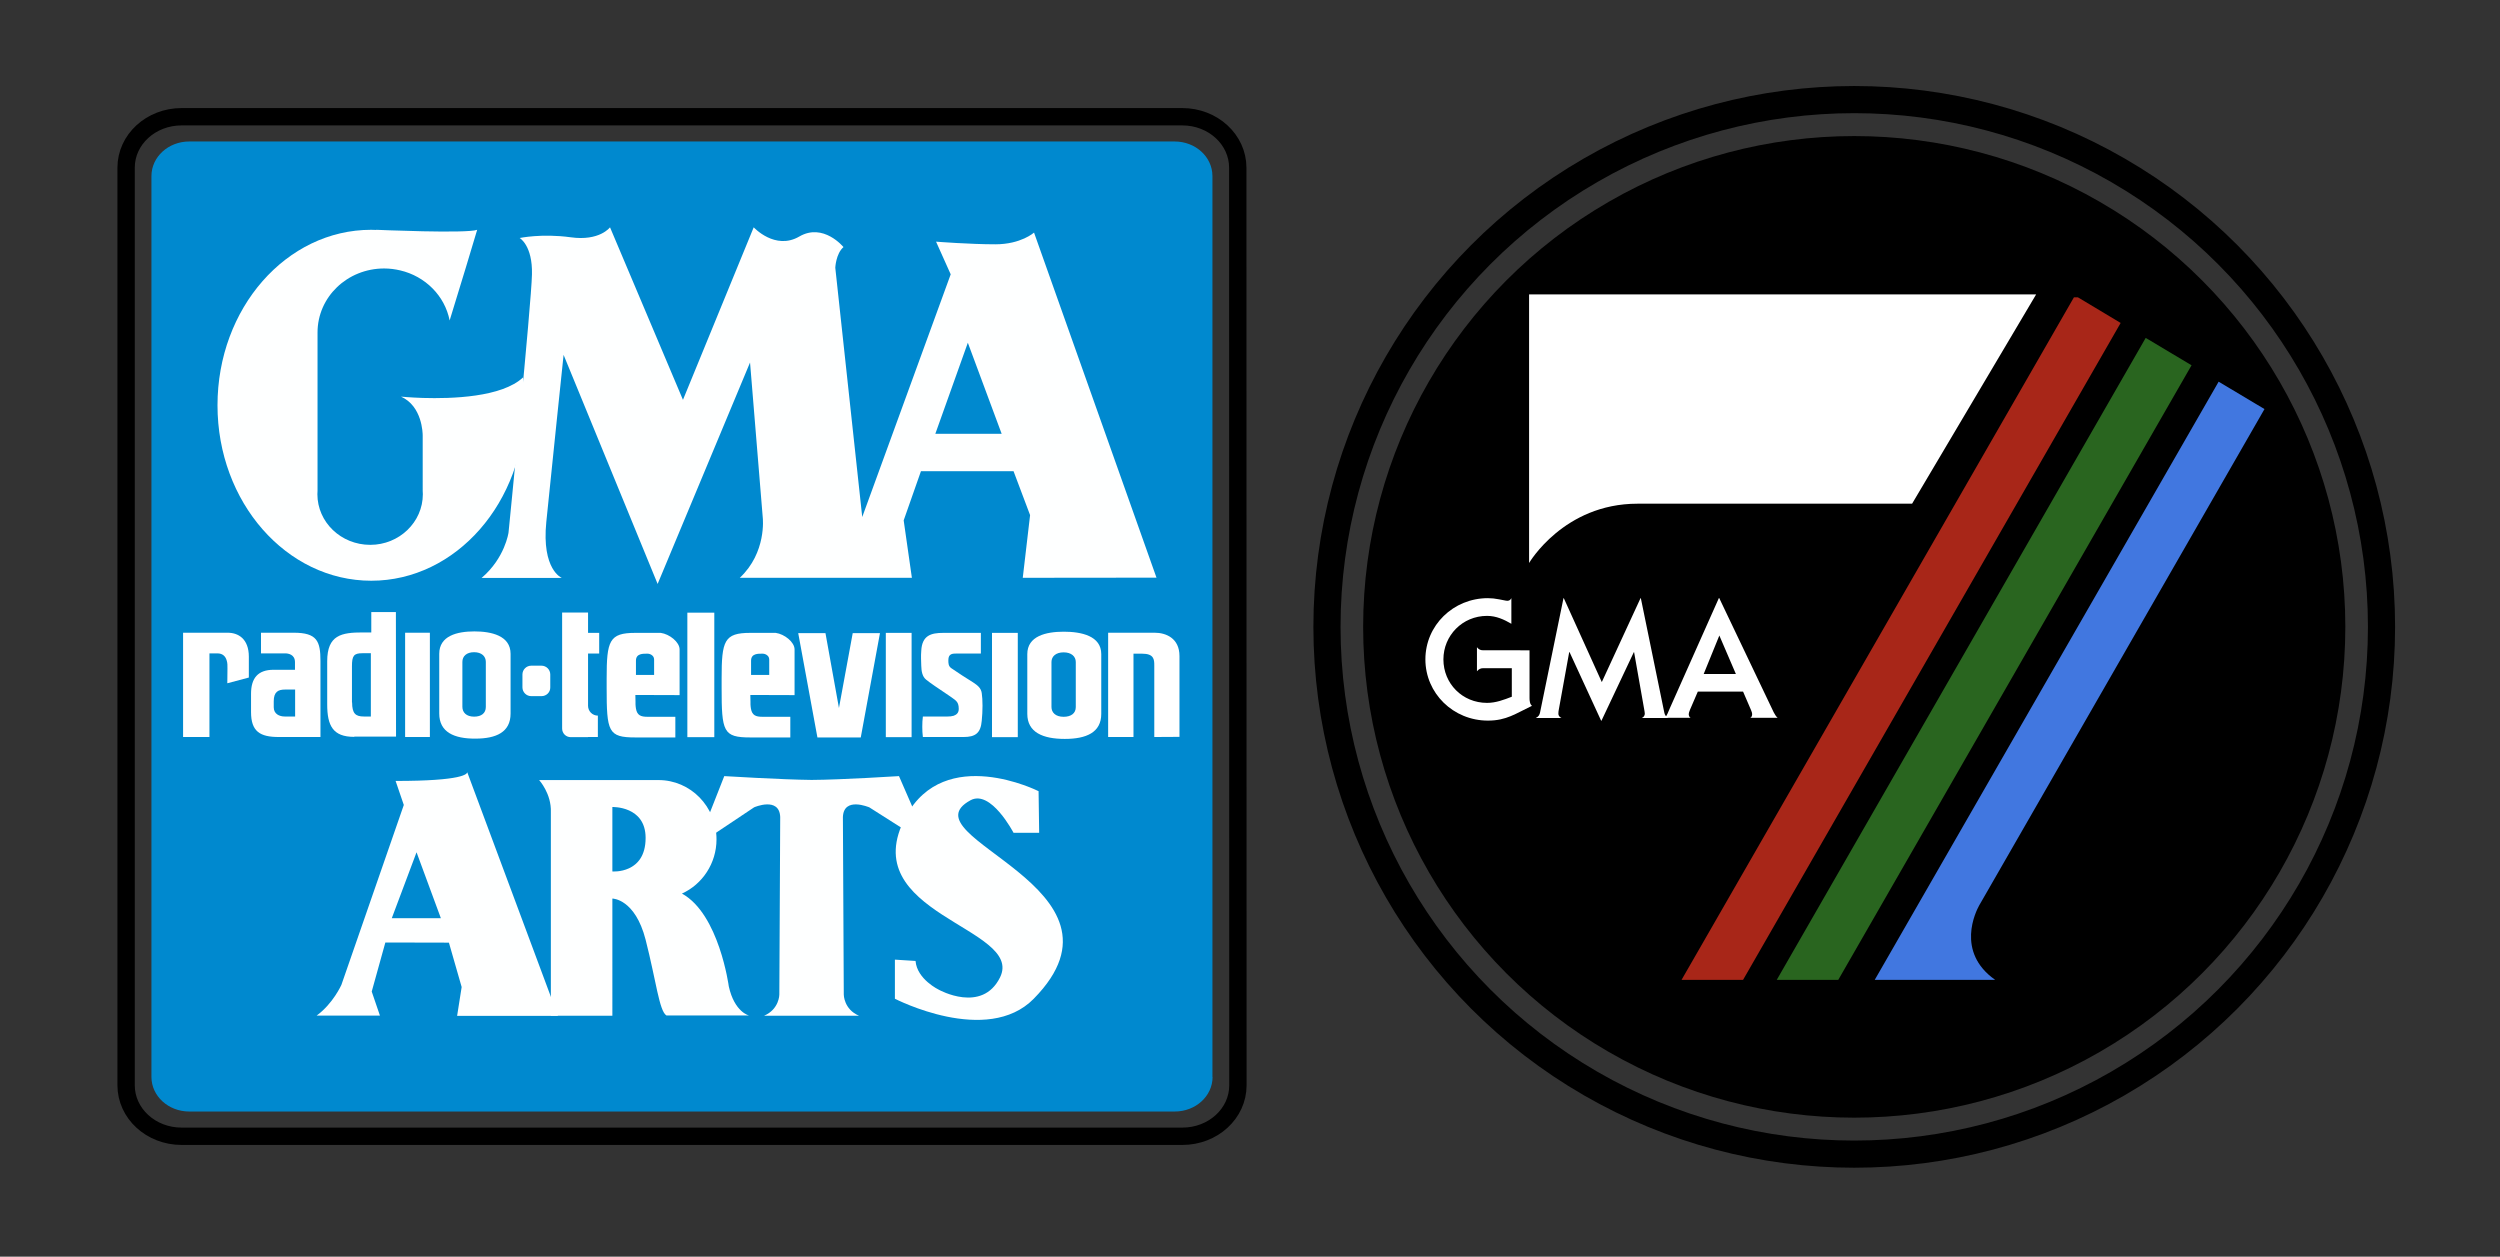 <?xml version="1.0" encoding="utf-8"?>
<!-- Generator: Adobe Illustrator 18.0.0, SVG Export Plug-In . SVG Version: 6.00 Build 0)  -->
<!DOCTYPE svg PUBLIC "-//W3C//DTD SVG 1.1//EN" "http://www.w3.org/Graphics/SVG/1.1/DTD/svg11.dtd">
<svg version="1.1" id="Layer_1" xmlns="http://www.w3.org/2000/svg" xmlns:xlink="http://www.w3.org/1999/xlink" x="0px" y="0px"
	 viewBox="-62 -71.5 1706.9 858" enable-background="new -62 -71.5 1706.9 858" xml:space="preserve">
<rect x="-62" y="-71.5" width="1706.9" height="858" fill="#333333" stroke="none"/>
<g>
	<path fill="none" stroke="#000000" stroke-width="11.839" stroke-miterlimit="10" d="M783.2,669.5c0,19.3-17,34.8-37.9,34.8H62
		c-21,0-37.9-15.6-37.9-34.8V43c0-19.3,17-34.8,37.9-34.8h683.2c21,0,37.9,15.6,37.9,34.8L783.2,669.5L783.2,669.5z"/>
	<path fill="#0089CF" d="M765.9,663.8c0,13.1-11.6,23.6-25.8,23.6H67.2c-14.3,0-25.8-10.6-25.8-23.6V48.7
		c0-13.1,11.6-23.6,25.8-23.6H740c14.3,0,25.8,10.6,25.8,23.6V663.8z"/>
	<path fill="#FEFFFF" d="M296.4,205.2c0,66.1-47,119.8-104.9,119.8S86.5,271.4,86.5,205.2s47-119.8,104.9-119.8c1.2,0,2.4,0,3.5,0.1
		v-0.1c0,0,61.9,2.7,68.9,0l-7.6,25.3L245,147.3c-3.3-16.8-16.6-30.2-33.8-34.2c-3.4-0.8-7.1-1.3-10.9-1.3
		c-25.2,0-45.5,19.5-45.5,43.7v108.2c0,0.7-0.1,1.4-0.1,2.2c0,19.1,16.1,34.6,36.1,34.6c19.8,0,35.9-15.5,35.9-34.6
		c0-0.8,0-1.5-0.1-2.2V226c0,0,0,0,0-0.1c0-1.6-0.3-20.1-14.8-26.6c0,0,5.9,0.6,14.8,0.9c19.7,0.6,54-0.4,68.5-14
		C296,192.4,296.4,198.8,296.4,205.2z"/>
	<path fill="#FEFFFF" d="M727.6,322.9L644,87.3c0,0-8.9,8-26.4,8c-17.5,0-40.5-1.8-40.5-1.8l10,22.3l-60.4,165.7l-18.4-170.2
		c0,0,0.4-9.6,5.6-14.1c0,0-13.7-16.8-30.2-7.2s-31.1-6.3-31.1-6.3l-48.3,117.8L354.5,83.7c0,0-7.1,9.6-26.9,6.8
		c-19.7-2.7-34.8,0.5-34.8,0.5s8.9,5,8.4,24.9c-0.4,19.9-16,176.2-16,176.2s-2.4,17.4-18.4,31h54.8c0,0-13.9-5.5-10.6-38.3
		s11.8-114,11.8-114L387,327.2l63.1-151.2l8.7,106.1c0,0,2.7,23.7-15.7,40.9h117.5l-5.6-39.2l11.8-33.6H630l11.3,30l-5,42.8
		L727.6,322.9L727.6,322.9z M576.6,224.7l22.2-62.2l23.1,62.2H576.6z"/>
	<path fill="#FEFFFF" d="M318.9,621.9L257,455.7c0,1.2-2.9,6-48.9,6l5.6,16.4l-42.6,122.8c0,0-5.6,12.7-16.9,21h43.2l-5.6-16.4
		l9.3-33.5l43.4,0.1l8.7,30.3l-3.1,19.7H318.9L318.9,621.9z M205.5,555.4l16.9-45l16.6,45H205.5z"/>
	<path fill="#FEFFFF" d="M435.6,602c0,0-6.6-49.5-32-63.4c13.9-6.3,23.6-20.6,23.6-37c0-22.4-17.7-40.5-39.6-40.5h-81.5
		c0,0,8.5,9.3,8,22v138.9h42V542c0.1,0,15.5,0.1,22.7,28.1c7.2,28.2,9.3,48.7,14.2,51.7h56.4C449.4,621.9,439.5,619.6,435.6,602z
		 M356.1,523.5v-44c0,0,22.7-0.8,22.7,21.1C378.8,525.4,356.1,523.5,356.1,523.5z"/>
	<path fill="#FEFFFF" d="M513.5,486.3l0.6,121.3c0,0,0,10,10.4,14.4h-64.8c10.4-4.5,10.4-14.4,10.4-14.4l0.6-121.3
		c-0.6-14.1-17.8-6.6-17.8-6.6l-39,26l18.6-47.3c0,0,39.4,2.4,59.5,2.6h0.3c20.1-0.1,59.5-2.6,59.5-2.6l20.6,47.3l-40.9-26
		C531.3,479.7,514.1,472.2,513.5,486.3z"/>
	<path fill="#FEFFFF" d="M647.1,468.7c0,0-63.9-32.3-90.6,17.3c-36.1,66.8,81.1,75.5,64.3,109.8c-12.3,24.9-41.7,8.5-41.7,8.5
		s-15-7.1-16-19.7l-14.1-0.9v26.7c0,0,62.9,32.5,94.8,0c74.9-76.1-89.5-110.2-43.2-135.5c13.9-7.6,29.4,22.2,29.4,22.2h17.5
		L647.1,468.7z"/>
	<g>
		<g>
			<path fill="#FFFFFF" d="M93.3,385c0-2,0.1-3.8-0.6-5.8c-0.8-2.6-2.7-4.6-6.3-4.6h-5.4v57.1h-18v-71.2h30.5
				c7.1,0,14.4,4.1,14.4,16.4v14.2L93.2,395L93.3,385L93.3,385z"/>
			<path fill="#FFFFFF" d="M128.3,431.7c-12.7,0-18.9-3.7-18.9-17v-12.5c0-10.6,4.6-16.4,15.4-16.4h14.6v-5.2c0-5.4-4.8-6-6.7-6
				h-16.5v-14.1h22.4c15.9,0,18.2,5.8,18.2,19.3v51.9L128.3,431.7L128.3,431.7z M132.6,399.3c-4.5,0-7.7,1.4-7.7,8v4.1
				c0,4.6,3.9,6.3,7.5,6.3h7.1v-18.4H132.6z"/>
			<path fill="#FFFFFF" d="M179.8,431.6c-14.5,0-18.4-7.6-18.4-22.2v-29.4c0-18,9.8-19.7,24.3-19.7h5.8v-13.9h16.8l0.1,85h-28.5
				V431.6z M178.4,408.1c0,7.6,2.4,9.6,8,9.6h4.8v-43.2h-5.8c-5.8,0-7.1,1.7-7.1,8.9v24.7H178.4z"/>
			<path fill="#FFFFFF" d="M214.6,360.5h16.9v71.2h-16.9V360.5z"/>
			<path fill="#FFFFFF" d="M237.9,415.7v-40.8c0-12.3,12.2-15.3,24-15.3c11.4,0,24.7,2.8,24.7,15.3v40.8c0,12.7-9.8,17.1-24,17.1
				C248.1,432.9,237.9,428.4,237.9,415.7z M269.7,380.4c0-3.8-2.9-6.6-8-6.6s-8,2.7-8,6.6v30.7c0,3.8,2.7,6.7,8,6.7c5,0,8-2.4,8-6.6
				V380.4z"/>
		</g>
		<g>
			<g>
				<path fill="#FFFFFF" d="M407.3,346.8h18.4v85h-18.4V346.8z"/>
				<path fill="#FFFFFF" d="M542.8,360.6h17.6v71.2h-17.6V360.6z"/>
				<path fill="#FFFFFF" d="M595.9,431.7h-27.8c-0.3-2.4-0.4-4.5-0.4-7c0-2.4,0.1-4.7,0.4-7H585c1.5,0,2.7-0.1,4.1-0.5
					c1.9-0.7,3.5-1.9,3.5-4.7c0-5.4-2.4-5.9-6.7-9.1c-7.5-5-13.2-8.9-15.5-10.8c-2.7-2.1-3.3-5.8-3.4-9.6s-0.3-6.3,0-10.1
					c0.5-10.6,6.7-12.3,15-12.3h25.7v14.1h-16c-3.2,0-6.2-0.1-6.2,4.5c0,2.1,0,4.1,2,5.5c5.4,3.7,9.4,6.3,14.9,9.7
					c3,2,5.4,3.8,5.9,7.3c0.7,4.5,0.7,12.2,0,18.9C607.6,429,604,431.7,595.9,431.7z"/>
				<path fill="#FFFFFF" d="M615.3,360.6h17.6v71.2h-17.6V360.6z"/>
				<path fill="#FFFFFF" d="M639.4,415.9v-40.8c0-12.3,12.7-15.3,24.9-15.3c11.9,0,25.6,2.8,25.6,15.3v40.8
					c0,12.7-10.2,17.1-24.9,17.1C650,433,639.4,428.5,639.4,415.9z M672.5,380.5c0-3.8-3-6.6-8.3-6.6c-5.2,0-8.3,2.7-8.3,6.6v30.7
					c0,3.8,2.8,6.7,8.3,6.7c5.1,0,8.3-2.4,8.3-6.6V380.5z"/>
				<path fill="#FFFFFF" d="M726.1,431.7v-48.9c0-4.1-0.2-8-8.4-8h-5.8v56.9h-17.3v-71.2h31.8c7.6,0,16.9,3.7,16.9,15.9v55.2
					L726.1,431.7L726.1,431.7z"/>
			</g>
			<path fill="#FFFFFF" d="M347.1,374.8v-14.2h-7.6v-13.9h-17.7v79.2c0,3.3,2.6,5.9,5.9,5.9h11.8v-0.1h6.7v-14.6l0,0
				c-3.7,0-6.7-3-6.7-6.7v-35.7h7.6V374.8z"/>
			<path fill="#FFFFFF" d="M371.8,403l30.2,0.1v-31.2c0-5-6.9-10.5-12.9-11.3h-17.3c-17.9,0-19.6,5.4-19.6,31.2v6.2
				c0,30.1,1,34,19.6,34h27.3v-14.1h-19c-4.6,0-7.1-1-7.9-5.6c0,0-0.4-2.2-0.3-4.5L371.8,403L371.8,403L371.8,403z M372.2,379.6
				c0-5,4.8-4.8,7.9-4.8c1.2,0,2.4,0.5,3.2,1.2c0.9,0.7,1.3,1.8,1.3,2.9v10.4h-12.4V379.6L372.2,379.6z"/>
			<polygon fill="#FFFFFF" points="520.2,360.8 510.8,411.9 501.6,360.8 483,360.8 496.1,432 525.7,432 538.8,360.8 			"/>
		</g>
		<path fill="#FFFFFF" d="M307.7,403.8h-7c-3.3,0-6-2.7-6-6V389c0-3.3,2.7-6,6-6h7c3.3,0,6,2.7,6,6v8.8
			C313.8,401,311.2,403.8,307.7,403.8z"/>
	</g>
	<path fill="#FFFFFF" d="M450.3,403l30.2,0.1v-31.2c0-5-6.9-10.5-12.9-11.3h-17.3c-17.9,0-19.6,5.4-19.6,31.2v6.2
		c0,30.1,1,34,19.6,34h27.3v-14.1h-19c-4.6,0-7.1-1-7.9-5.6c0,0-0.4-2.2-0.3-4.5L450.3,403L450.3,403L450.3,403z M450.8,379.6
		c0-5,4.8-4.8,7.9-4.8c1.2,0,2.4,0.5,3.2,1.2c0.9,0.7,1.3,1.8,1.3,2.9v10.4h-12.4V379.6z"/>
</g>
<g>
	<g>
		<circle fill="none" stroke="#000000" stroke-width="18.541" stroke-miterlimit="10" cx="1204" cy="356.5" r="360"/>
		<ellipse cx="1204" cy="356.5" rx="335.3" ry="335.1"/>
	</g>
	<g>
		<path fill="#FFFFFF" d="M982.3,372.6v32.6c0,1.5,0.2,4.2,1.7,5.2c-11.2,5.3-17.4,10.1-30.1,10.1c-23.7,0-42.7-18.7-42.7-41.8
			c0-23.2,19-41.8,42.7-41.8c2.4,0,5.2,0.3,7.6,0.8c2.5,0.4,4.6,1,5.6,1c0.9,0,2.1-0.3,2.8-1.8v17.5c-4.8-2.8-10.2-5.4-16.6-5.4
			c-16.8,0-29.8,13.4-29.8,29.7c0,16.5,12.9,29.7,29.8,29.7c6,0,11.5-2.1,16.9-4.2v-19.5h-19.3c-1.9,0-3.1,0.5-4.5,2.1v-16.4
			c1.3,1.7,2.6,2.1,4.5,2.1H982.3z"/>
		<path fill="#FFFFFF" d="M1009.6,373.7h-0.2l-7.2,39.8c-0.1,0.6-0.2,1.2-0.2,2.4c0,1,0.7,2.2,2.1,2.8h-17.5
			c1.9-0.9,2.6-2.2,2.9-3.8l16-78h0.2l25.9,57.2h0.1l26.4-57.2h0.2l16,78c0.3,1.6,1,2.9,2.9,3.8H1059c1.5-0.6,2-2,2-3
			c0-0.9-0.3-2-0.4-2.8l-6.9-39.1h-0.2l-22.1,46.8h-0.2L1009.6,373.7z"/>
		<path fill="#FFFFFF" d="M1074.6,418.7c1.7-1.8,2.2-3.7,3.7-7.1l33.3-74.8h0.2l37.2,78c0.7,1.3,1.5,2.8,2.7,3.8H1133
			c1-0.4,1.3-1.6,1.3-2.6c0-0.6-0.3-1.7-0.9-3l-5.3-12.3h-30.9l-5.3,12.3c-0.6,1.3-0.9,2.5-0.9,3c0,1,0.3,2.1,1.3,2.6H1074.6z
			 M1111.9,362.4l-10.7,26.3h22L1111.9,362.4z"/>
	</g>
	<polygon fill="#A82618" points="1385.9,149 1128.1,597.5 1086.1,597.5 1354,131.5 1356.7,131.5 	"/>
	<polygon fill="#29651F" points="1434.3,177.9 1193.1,597.5 1151.1,597.5 1403,159.2 	"/>
	<path fill="#FFFFFF" d="M982,129.5v183.4c0,0,23.6-40.5,74-40.5h187.5l84.7-142.9H982z"/>
	<path fill="#4177E0" d="M1289.3,546.7l194.8-338.9l-31.3-18.7l-234.8,408.4h82.2C1273,578.3,1287.2,550.5,1289.3,546.7z"/>
</g>
</svg>
